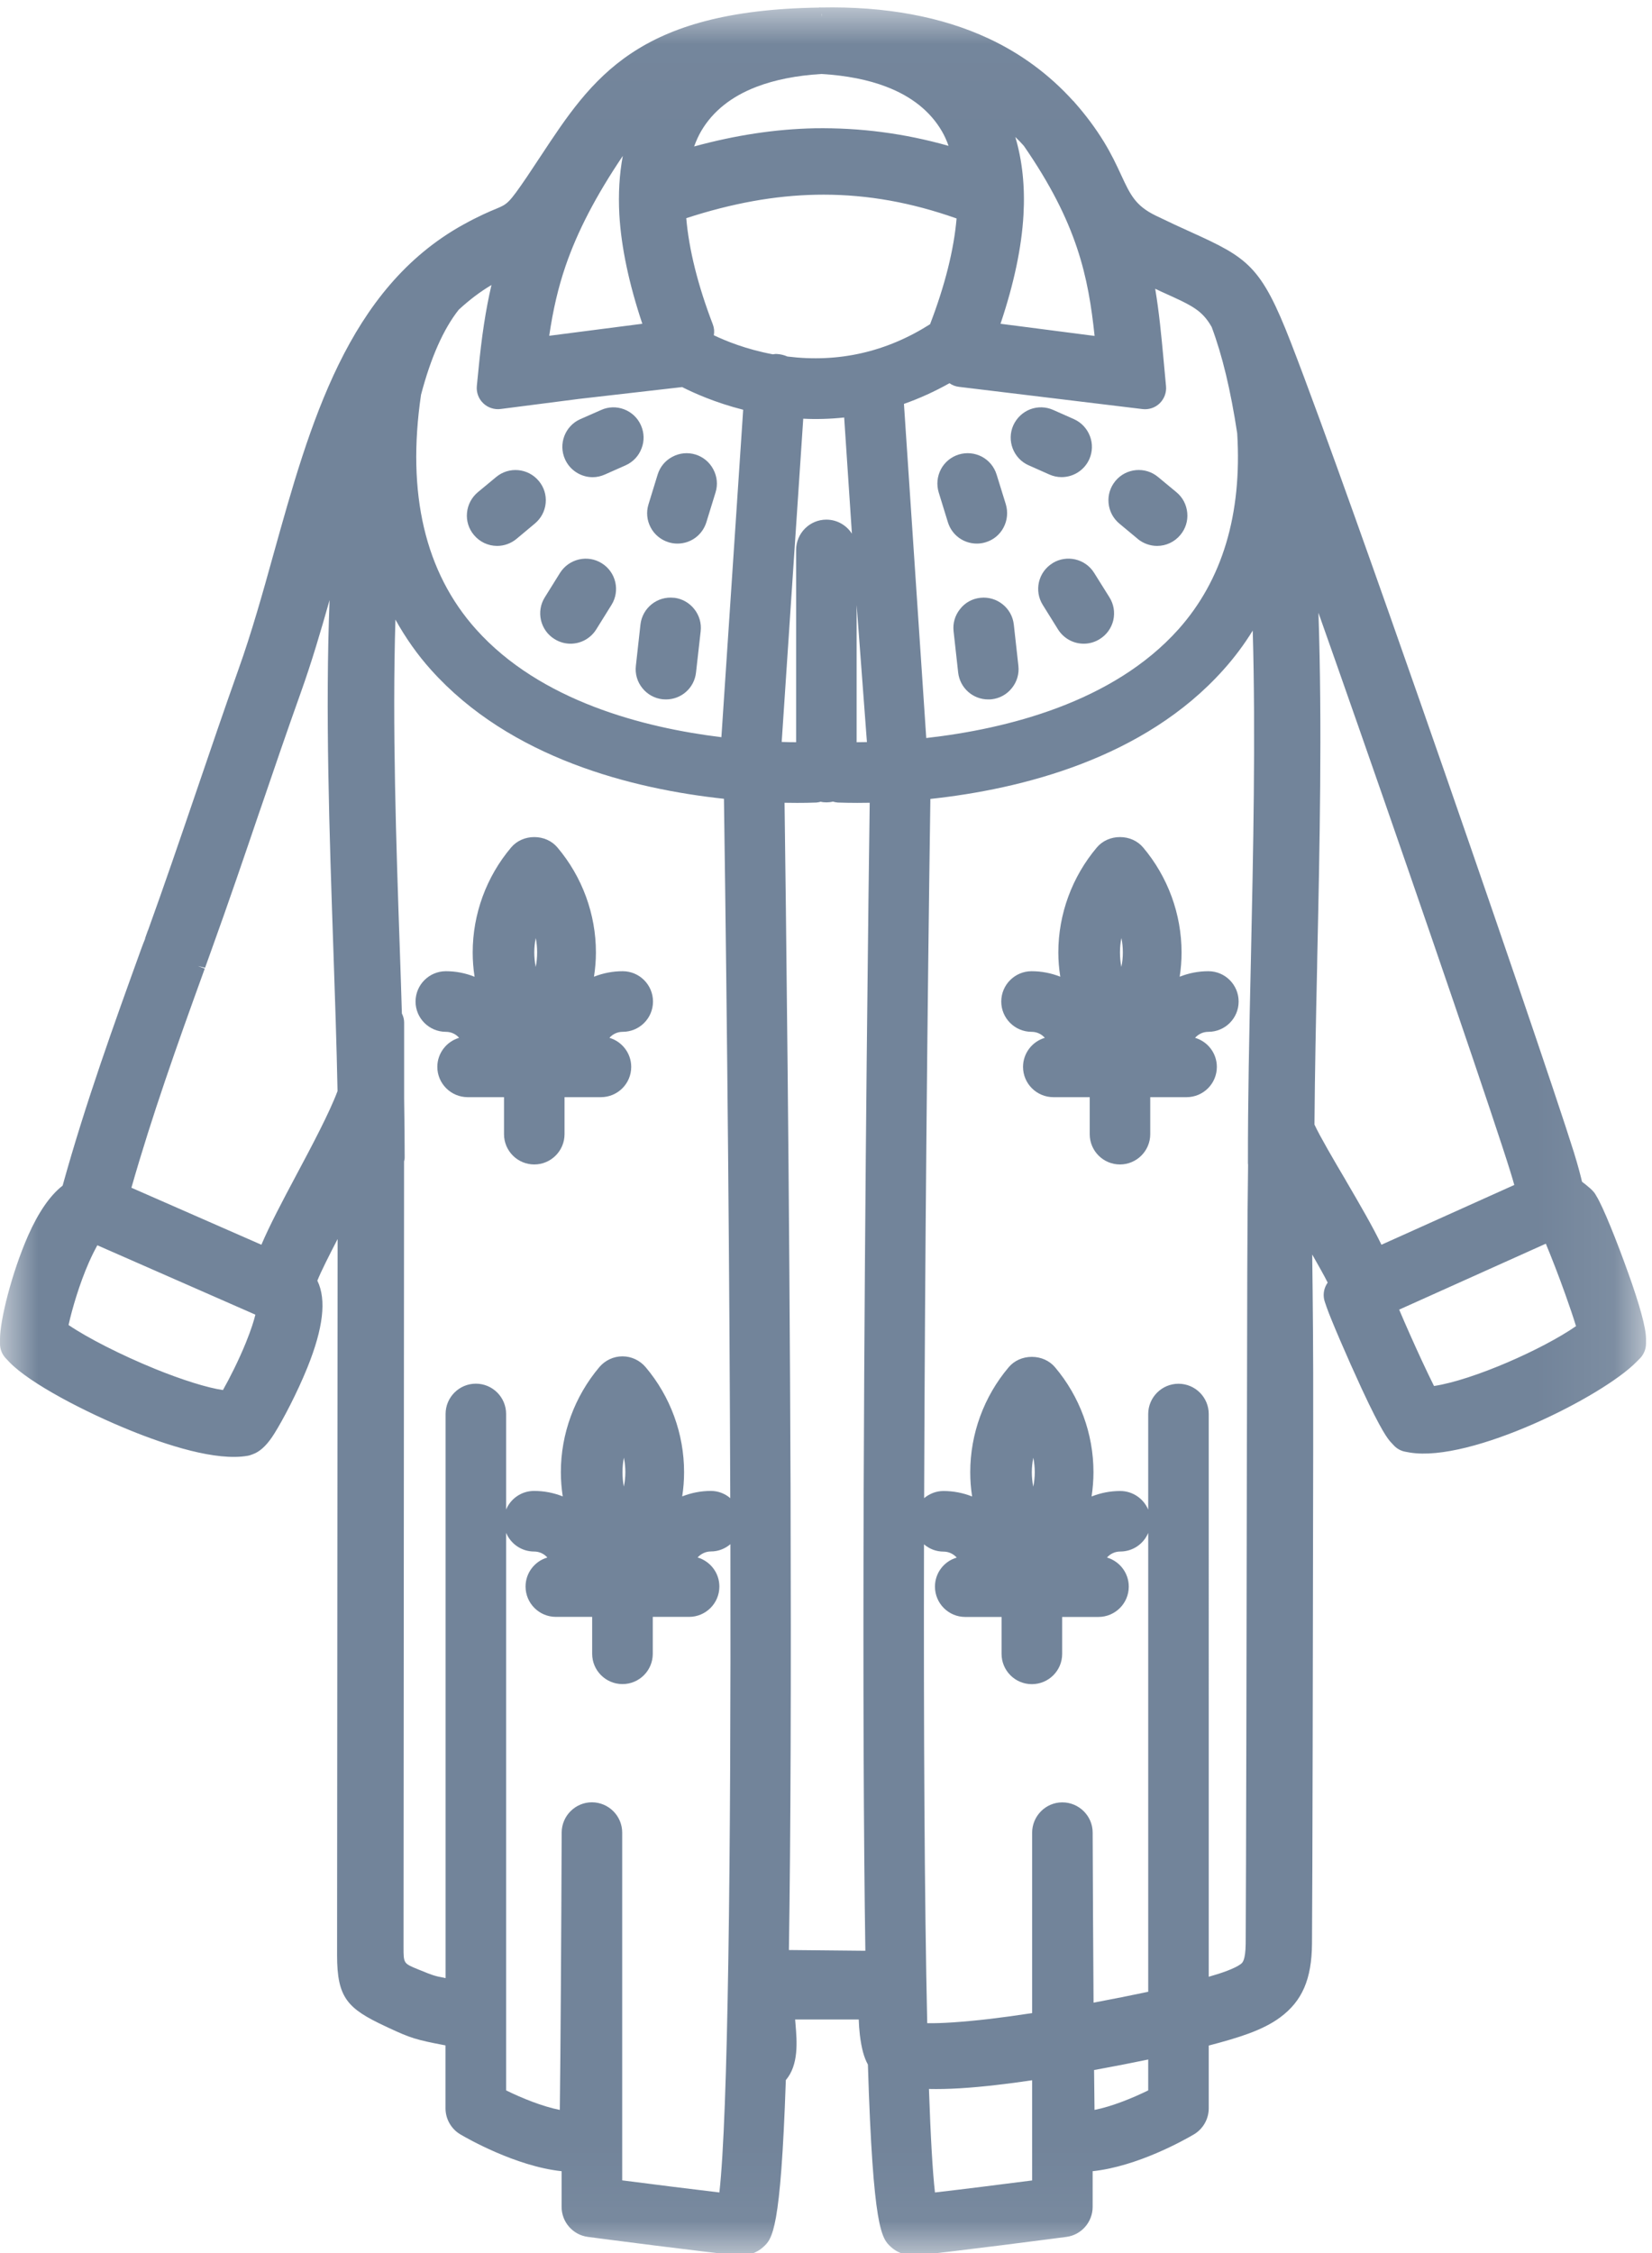 <svg xmlns="http://www.w3.org/2000/svg" xmlns:xlink="http://www.w3.org/1999/xlink" width="22" height="30" viewBox="0 0 22 30">
    <defs>
        <path id="923746y0ma" d="M0 0.02L21.92 0.02 21.92 29.955 0 29.955z"/>
    </defs>
    <g fill="none" fill-rule="evenodd">
        <g>
            <g>
                <g>
                    <g transform="translate(-55, -867) translate(1, 36) translate(54, 831) translate(0, 0.078)">
                        <mask id="aixq8npedb" fill="#fff">
                            <use xlink:href="#923746y0ma"/>
                        </mask>
                        <path fill="#72849A" d="M10.945.103l-.001.042-.002-.029.003-.013zM2.06 18.147c-.442-.18-.891-.408-1.147-.582.048-.218.146-.55.27-.832.047-.106.085-.179.113-.23l2.105.924c-.018.073-.053.192-.127.374-.096.236-.217.475-.305.63-.211-.031-.537-.133-.91-.284zm-.31-2.41c.276-.965.601-1.88.966-2.888l.011-.03-.092-.034.096.023.075-.209c.242-.67.463-1.32.64-1.841l.034-.098c.167-.49.34-.996.527-1.52.14-.391.264-.81.382-1.228-.058 1.475-.003 3.095.051 4.67.02.588.043 1.254.055 1.868-.11.293-.342.73-.548 1.116-.196.368-.358.676-.466.93l-1.731-.759zM13.324 4.233c.179-.532.282-1.02.306-1.452.021-.373-.015-.72-.109-1.035.04.038.077.077.113.117.713 1.031.859 1.742.943 2.532l-1.253-.162zm-2.319 2.608c-.222 0-.403.181-.403.404v2.56c-.054 0-.118-.001-.192-.004l.287-4.304c.167.009.362.004.545-.016l.103 1.547c-.072-.112-.197-.187-.34-.187zm.403 2.964V7.977l.137 1.826-.137.002zm.116 16.092l-1.018-.01c.024-1.543.03-3.56.022-6.161-.014-3.928-.063-7.851-.08-9.115.246.005.397-.002.425-.003.023-.002.041-.007.056-.011.045.012.114.012.163-.002.018.006.04.011.065.013.028 0 .18.008.425.003-.014 1.013-.066 5.085-.08 9.115-.009 2.562-.001 4.638.022 6.171zM6.34 8.302c-.68-.759-.926-1.81-.733-3.124.13-.494.298-.874.502-1.132.143-.132.286-.24.436-.329-.077.33-.131.686-.175 1.145l-.02.2c-.008.085.023.17.085.229.061.06.15.088.232.077l1.048-.135 1.369-.157c.154.078.439.207.813.302l-.29 4.36c-1.04-.127-2.413-.482-3.267-1.436zm1.988 11.222c0 .065-.007.129-.02.193-.012-.064-.018-.128-.018-.193s.006-.13.019-.193c.012.064.019.128.019.193zm-1.991-1.178c-.222 0-.403.181-.403.403v7.512c-.151-.028-.178-.04-.33-.102l-.04-.016c-.19-.078-.19-.078-.19-.295l.007-10.462c.004-.012.008-.03.008-.052 0-.222-.002-.47-.007-.778v-1.018c0-.041-.01-.082-.03-.121-.008-.284-.018-.571-.028-.866-.048-1.395-.101-2.96-.058-4.379.136.245.294.469.473.668 1.056 1.18 2.688 1.588 3.902 1.718.044 3.091.075 6.37.084 9.312-.07-.06-.16-.096-.258-.096-.132 0-.26.025-.382.073.017-.108.025-.216.025-.323 0-.511-.182-1.008-.512-1.398-.077-.091-.19-.144-.308-.144-.12 0-.231.053-.308.143-.33.391-.513.888-.513 1.399 0 .107.009.215.025.323-.12-.048-.25-.073-.381-.073-.168 0-.312.102-.373.248v-1.273c0-.222-.18-.403-.403-.403zm3.243 10.769c-.365-.043-.883-.108-1.294-.161v-4.63c0-.222-.18-.403-.403-.404-.221 0-.402.18-.403.402-.005 1.305-.015 2.97-.025 3.694-.23-.045-.503-.156-.715-.26v-7.424c.061.146.205.249.373.249.07 0 .133.03.176.08-.167.048-.29.203-.29.386 0 .223.181.404.404.404h.483v.492c0 .222.181.403.404.403.222 0 .403-.18.403-.403v-.492h.484c.222 0 .403-.181.403-.404 0-.183-.122-.337-.29-.387.045-.049.108-.08.177-.08.1 0 .189-.037.26-.097.008 4.208-.032 7.624-.147 8.632zm2.962-27.448c.034.058.064.123.09.197-.591-.167-1.177-.243-1.782-.234-.521.011-1.048.09-1.606.242.028-.077.059-.145.094-.205.154-.263.403-.462.739-.59.24-.092.531-.15.863-.17.332.02.622.077.863.17.336.128.585.327.739.59zM10.293 4.64c-.36-.067-.637-.182-.787-.254.009-.048.005-.097-.013-.144-.2-.522-.318-.997-.354-1.415.612-.199 1.178-.301 1.726-.312l.104-.001c.588 0 1.168.104 1.77.317-.036.416-.154.889-.353 1.408-.582.37-1.22.515-1.9.43-.043-.019-.089-.03-.134-.033-.022-.002-.04 0-.059.004zm3.452 19.686v2.401c-.209.032-.4.058-.569.078-.366.042-.645.06-.828.056-.037-1.647-.048-3.916-.043-6.376.07.06.16.097.26.097.069 0 .132.03.176.08-.168.048-.29.203-.29.386 0 .223.18.404.403.404h.484v.492c0 .222.18.403.403.403.223 0 .404-.18.404-.403v-.492h.483c.223 0 .404-.181.404-.404 0-.183-.123-.338-.29-.387.043-.05.107-.08.176-.08.168 0 .312-.102.373-.248v6.11c-.226.048-.478.098-.728.145-.005-.74-.01-1.583-.012-2.265 0-.221-.182-.402-.404-.402-.222 0-.402.182-.402.405zm-.004-4.801c0-.065.007-.13.02-.193.012.064.019.128.019.193s-.007.13-.02.193c-.012-.064-.019-.128-.019-.193zm-1.096-14.5c.037.026.08.043.127.048l2.443.296c.085.01.169-.018.23-.078.06-.06.091-.142.083-.227l-.034-.367c-.028-.303-.057-.613-.11-.93l.085.04.031.014c.378.171.507.23.636.455.141.376.253.842.34 1.416.066 1.077-.198 1.955-.783 2.61-.872.974-2.287 1.326-3.358 1.447L12.038 5.3c.207-.073.41-.165.607-.276zm.633 22.658c.143-.016.3-.037.467-.062v1.334c-.41.053-.928.118-1.294.16-.031-.272-.058-.735-.08-1.378.247.006.55-.012.907-.054zm3.342-12.257l.001.003c-.011.695-.013 1.979-.015 3.338l-.001.36c-.004 2.409-.01 5.707-.016 6.675-.003.226-.043.255-.067.273-.082.06-.255.12-.425.168V18.75c0-.222-.18-.403-.403-.403-.222 0-.403.181-.403.403v1.273c-.061-.145-.205-.248-.373-.248-.131 0-.26.025-.381.073.016-.108.025-.216.025-.323 0-.511-.182-1.008-.513-1.399-.074-.087-.186-.137-.308-.137s-.234.05-.308.138c-.33.39-.512.887-.512 1.398 0 .107.008.215.025.323-.121-.048-.25-.073-.382-.073-.098 0-.187.037-.257.095.01-3.146.043-6.54.083-9.31 1.214-.131 2.846-.538 3.902-1.719.145-.161.276-.336.391-.523.04 1.41.006 2.97-.024 4.358-.024 1.047-.041 1.913-.04 2.73l.001.02zM8.248 2.781c.025.432.128.92.306 1.452l-1.24.16c.052-.352.12-.643.218-.93.158-.46.403-.932.762-1.465-.046.244-.061.506-.046.783zm7.043 24.565v.41c-.212.104-.486.215-.715.26l-.006-.531c.285-.052.534-.101.72-.14zm3.806-8.969c-.045-.089-.1-.205-.163-.34-.101-.218-.213-.469-.301-.677l1.953-.878c.073.175.174.434.259.673.059.165.109.313.143.425-.44.306-1.367.717-1.891.797zM17.558 8.081c.165.466.34.966.527 1.5.895 2.56 1.825 5.282 2.03 5.946.021.068.038.125.051.173l-1.769.796c-.116-.24-.284-.53-.473-.853l-.003-.006c-.16-.271-.34-.578-.416-.741.005-.68.02-1.426.035-2.086l.002-.126c.032-1.468.067-3.106.016-4.603zm4.12 8.777c-.138-.388-.332-.875-.42-1.013l-.012-.021c-.023-.04-.077-.086-.078-.086-.035-.03-.068-.057-.1-.081-.019-.08-.05-.204-.108-.391-.213-.684-1.147-3.421-2.04-5.976-.463-1.325-1.303-3.71-1.731-4.812-.394-1.014-.568-1.121-1.325-1.464-.146-.066-.292-.133-.475-.222-.27-.132-.337-.278-.46-.543-.06-.13-.128-.275-.227-.437-.112-.183-.244-.36-.392-.527-.01-.014-.02-.022-.02-.021-.317-.35-.696-.63-1.126-.83-.624-.291-1.375-.43-2.236-.412L10.921.02l-.015.003C8.482.059 7.888.959 7.201 2l-.182.274c-.243.357-.262.365-.407.426-.1.041-.234.098-.441.212-1.542.853-2.043 2.648-2.528 4.386-.143.515-.292 1.048-.47 1.545-.188.529-.37 1.064-.563 1.63-.225.66-.428 1.253-.635 1.826l-.006.016h-.001l-.032.09-.006.024c-.016.036-.03.077-.048.124-.366 1.013-.744 2.06-1.048 3.156-.167.13-.322.354-.46.666-.22.501-.374 1.127-.374 1.376v.064c0 .073.028.142.078.194l.045.048c.278.29 1.026.674 1.604.908.485.198 1.153.416 1.572.341.04-.006.098-.034.1-.034.089-.043.173-.13.256-.264.115-.184.301-.537.439-.878.211-.524.255-.9.134-1.152l-.002-.003c.05-.126.162-.346.27-.555l-.007 9.536c0 .567.137.71.642.946l.055.026c.282.13.346.153.747.229v.838c0 .142.076.275.198.347.076.045.734.425 1.348.49v.475c0 .202.15.374.351.4.16.021 1.573.206 2.01.246.116.01.242-.035.325-.112.12-.11.232-.215.3-2.222.174-.204.148-.518.13-.733l-.006-.074h.847c.002.067.007.136.015.206.022.179.054.298.107.394.068 2.207.184 2.315.307 2.429.075.07.187.113.292.113l.034-.001c.45-.041 1.946-.238 2.01-.246.2-.026.35-.198.35-.4v-.475c.597-.063 1.223-.416 1.348-.49.122-.072.198-.205.198-.347v-.836c.396-.104.718-.202.951-.375.294-.217.42-.51.424-.978.007-.935.012-3.937.016-6.586v-.454c.002-.794-.005-1.51-.013-2.14.082.144.16.282.206.374l-.013.02c-.043.072-.052.158-.025.237l.024.07c.051.15.277.676.464 1.08.27.582.353.675.388.715l.039.042c.042.047.1.079.162.089l.055.01c.815.135 2.569-.747 3.018-1.207l.047-.047c.051-.053.08-.123.08-.197v-.068c-.001-.143-.082-.442-.242-.887z" mask="url(#aixq8npedb)"/>
                    </g>
                    <path fill="#72849A" d="M7.115 12.682c0-.065.007-.129.02-.192.012.063.018.127.018.192s-.006.13-.019.193c-.012-.063-.019-.128-.019-.193m0 2.823c.222 0 .403-.181.403-.403v-.493h.484c.223 0 .404-.18.404-.403 0-.183-.123-.338-.29-.387.043-.05.107-.08.176-.08.223 0 .404-.18.404-.403 0-.223-.181-.404-.404-.404-.131 0-.26.025-.382.073.017-.108.026-.216.026-.323 0-.51-.182-1.007-.513-1.398-.074-.088-.186-.138-.308-.138s-.234.05-.308.138c-.33.39-.512.887-.512 1.398 0 .107.008.215.025.324-.121-.049-.25-.074-.382-.074-.223 0-.404.181-.404.404 0 .222.181.403.404.403.07 0 .133.03.176.08-.167.049-.29.204-.29.387 0 .222.182.403.404.403h.484v.493c0 .222.18.403.403.403M7.175 6.404c-.142-.171-.397-.195-.568-.052l-.245.203c-.082.07-.133.166-.143.274-.01.107.023.212.092.294.077.093.19.146.31.146.094 0 .186-.034.258-.094l.244-.204c.083-.069.134-.166.144-.273.01-.107-.023-.212-.092-.294M8.014 7.5c-.188-.118-.437-.06-.556.128l-.203.326c-.118.188-.06.438.129.555.064.04.138.062.213.062.14 0 .268-.071.343-.19l.203-.326c.118-.188.06-.438-.129-.555M9.262 6.052c-.103-.031-.212-.021-.307.03-.096.05-.165.134-.197.237l-.122.397c-.032.103-.021.212.029.307s.135.165.238.197c.038.012.078.018.118.018.179 0 .333-.114.386-.285l.122-.396c.032-.103.021-.213-.03-.308-.05-.095-.134-.165-.237-.197M8.974 7.96c-.222-.025-.42.136-.445.356l-.061.55c-.012.106.018.212.086.296.067.084.163.137.27.149l.045.002c.206 0 .378-.154.4-.359l.062-.549c.012-.107-.019-.212-.086-.296-.068-.085-.164-.138-.27-.15M8.536 5.664c-.044-.1-.124-.175-.225-.214-.1-.038-.21-.035-.308.01l-.275.121c-.203.09-.295.33-.204.533.064.145.21.24.369.24.056 0 .111-.013.163-.036l.275-.122c.098-.044.174-.123.212-.224.04-.1.036-.21-.007-.308M14.953 12.682c0 .065-.006.13-.02.193-.012-.064-.018-.128-.018-.193s.006-.129.019-.192c.013.063.019.127.019.192m1.139.25c-.132 0-.26.025-.382.073.017-.108.025-.216.025-.323 0-.51-.182-1.007-.512-1.398-.074-.088-.186-.138-.308-.138s-.234.05-.308.138c-.33.391-.513.888-.513 1.398 0 .107.009.215.026.323-.122-.048-.25-.073-.382-.073-.223 0-.404.181-.404.404 0 .222.181.403.404.403.07 0 .133.03.176.08-.167.049-.29.204-.29.387 0 .222.181.403.404.403h.484v.493c0 .222.18.403.403.403.222 0 .403-.181.403-.403v-.493h.484c.222 0 .403-.18.403-.403 0-.183-.122-.338-.29-.387.044-.05.107-.08.177-.08.222 0 .403-.18.403-.403 0-.223-.18-.404-.403-.404M15.15 7.175c.073.06.165.094.259.094.12 0 .233-.053.31-.146.069-.082.102-.187.092-.294-.01-.108-.06-.205-.143-.274l-.245-.203c-.17-.143-.426-.12-.568.051-.069.083-.102.188-.092.295.01.107.06.204.144.274l.244.203zM14.016 7.5c-.19.117-.247.367-.129.555l.203.326c.075.119.203.19.343.19.076 0 .15-.022.213-.062.092-.057.155-.146.18-.25.024-.106.006-.214-.051-.305l-.204-.326c-.117-.188-.366-.246-.555-.129M12.623 6.953c.052.17.207.285.386.285.04 0 .08-.006.118-.018.103-.031.188-.101.238-.197.05-.095.06-.204.03-.307l-.123-.397c-.032-.103-.101-.187-.196-.238-.096-.05-.205-.06-.308-.029-.103.032-.188.102-.238.197-.05.096-.06.205-.029.308l.122.396zM13.501 8.316c-.024-.22-.224-.38-.445-.356-.107.011-.204.064-.27.149-.068.084-.099.189-.087.296l.061.55c.023.204.195.358.4.358.016 0 .031 0 .046-.002.107-.012.203-.065.27-.15.067-.083.098-.189.086-.296l-.061-.55zM13.7 6.196l.274.122c.052.023.107.035.163.035.16 0 .305-.094.37-.24.043-.098.046-.208.007-.308s-.114-.18-.212-.224l-.275-.122c-.098-.044-.208-.047-.308-.009-.1.039-.18.115-.225.214-.09.203.002.442.205.532" transform="translate(-55, -867) translate(1, 36) translate(54, 831)"/>
                </g>
            </g>
        </g>
    </g>
</svg>
